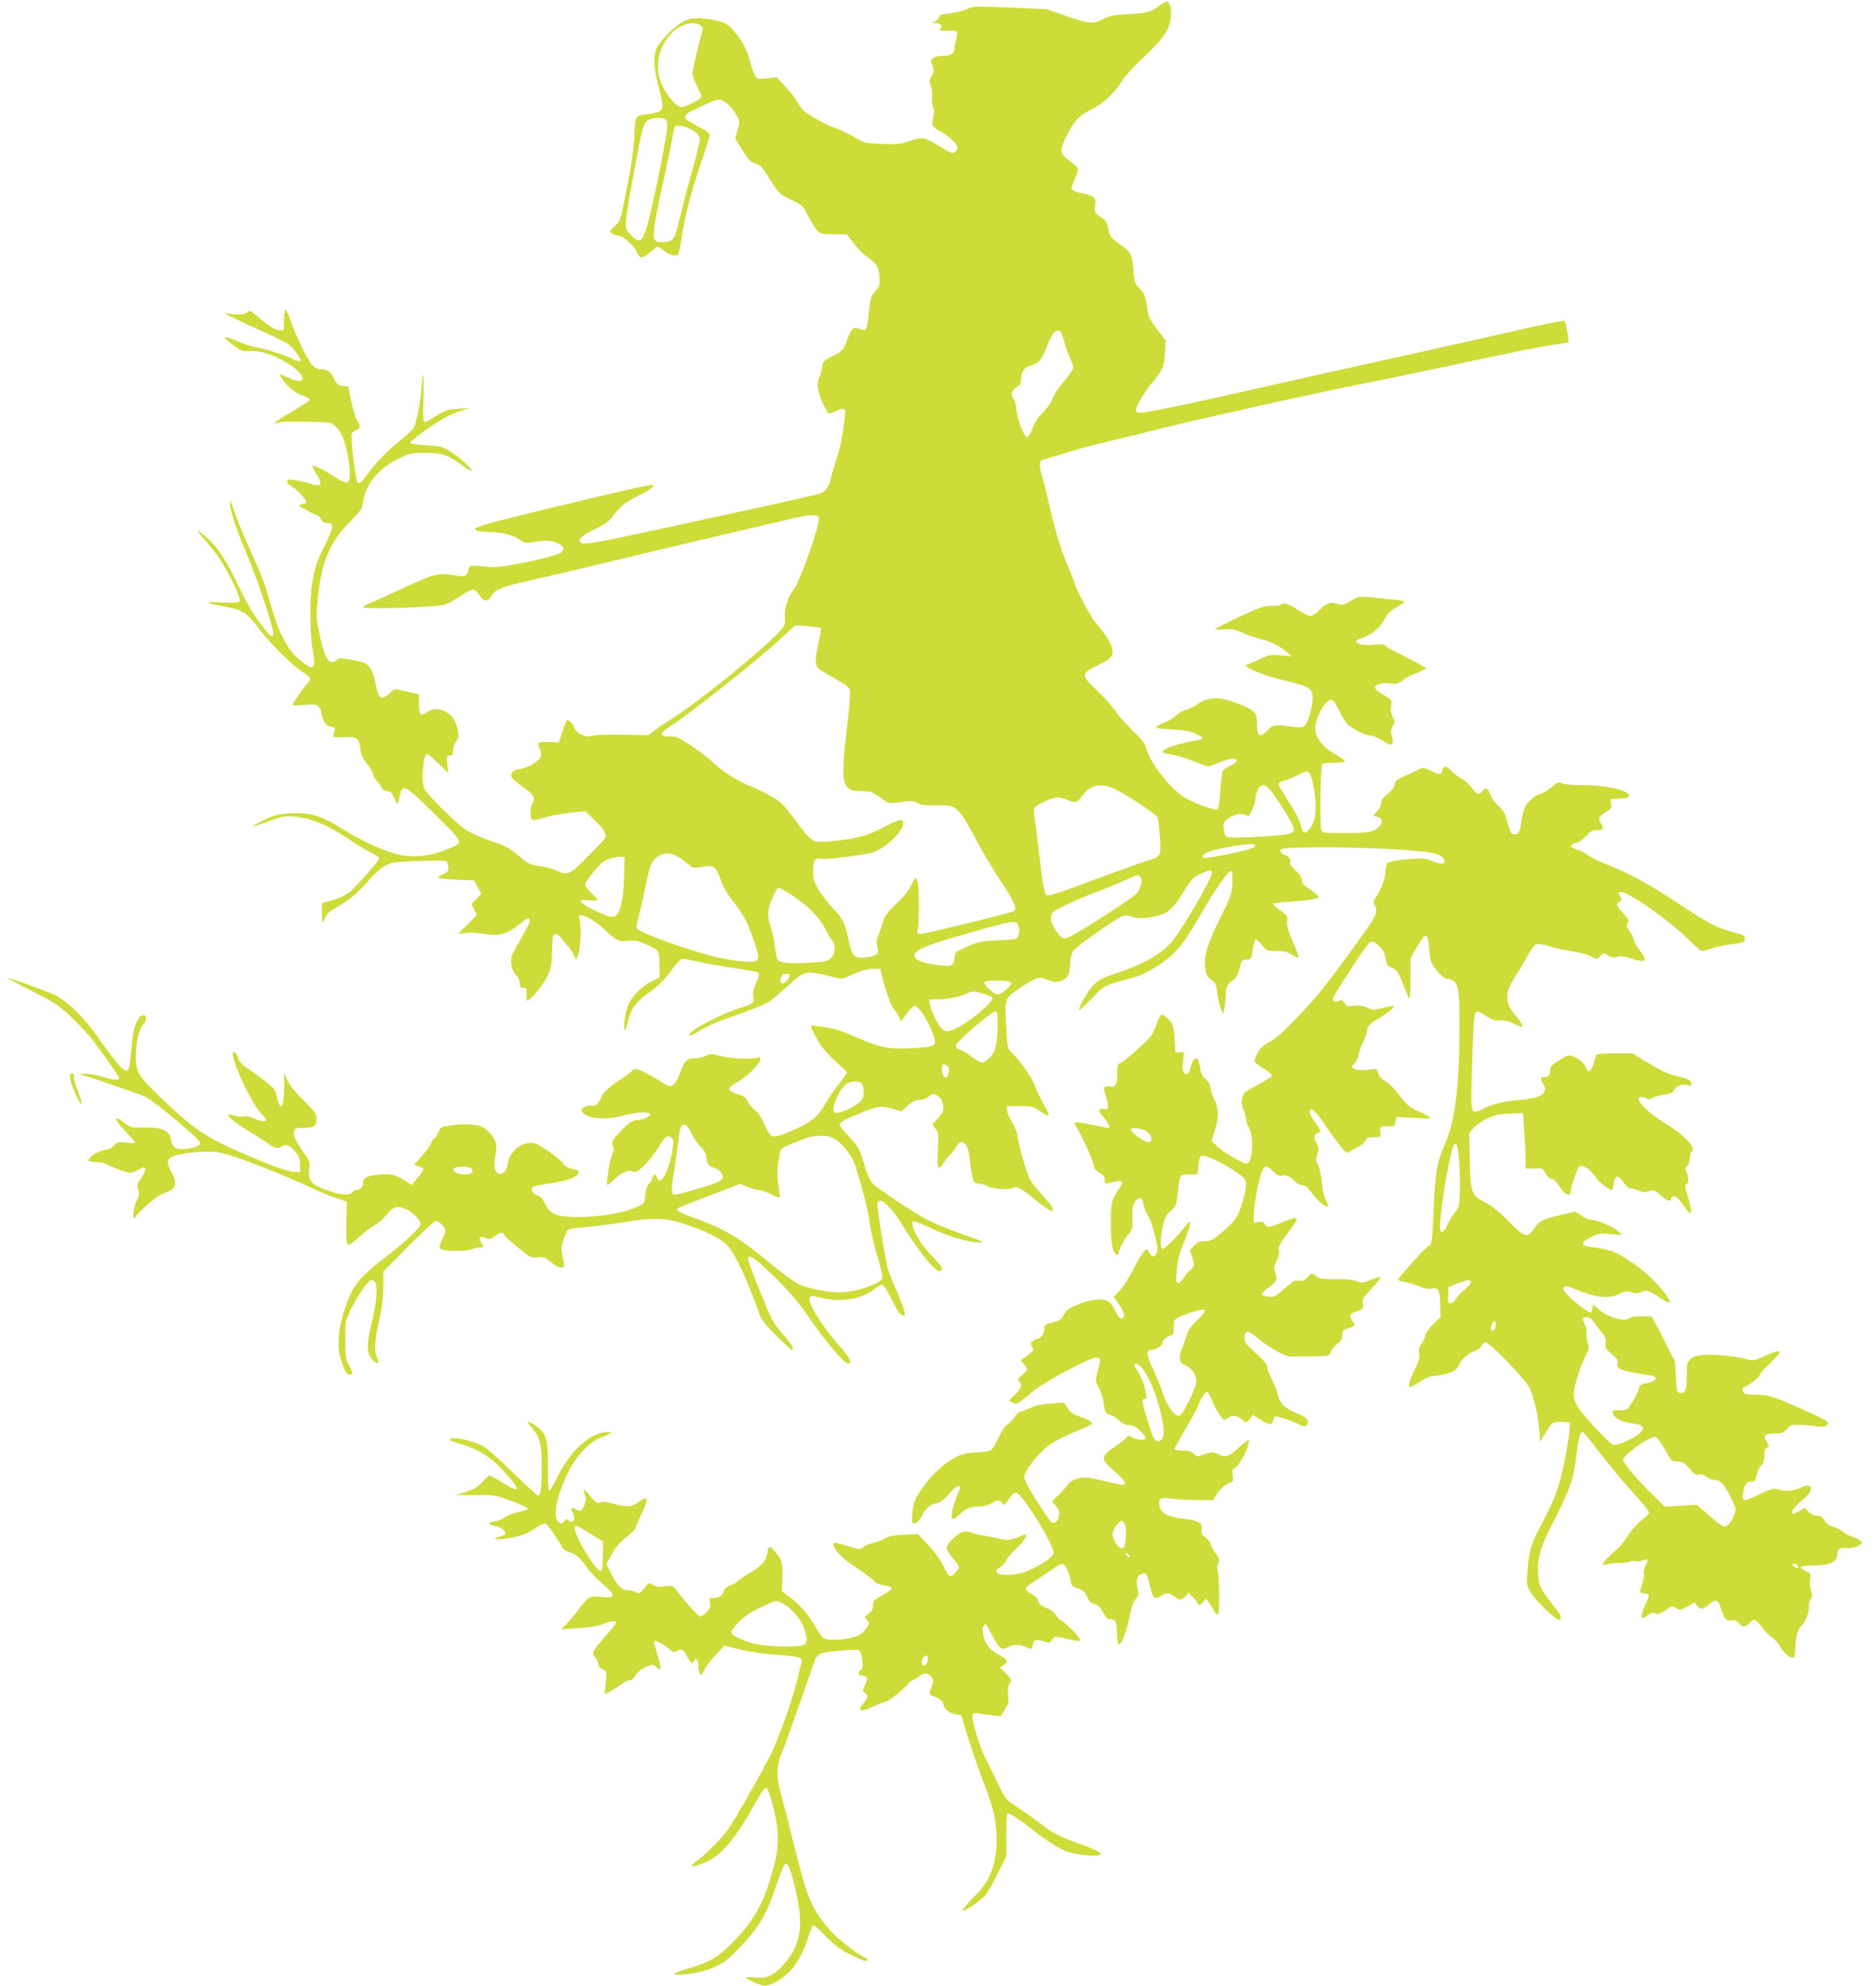 <?xml version="1.0" standalone="no"?>
<!DOCTYPE svg PUBLIC "-//W3C//DTD SVG 20010904//EN"
 "http://www.w3.org/TR/2001/REC-SVG-20010904/DTD/svg10.dtd">
<svg version="1.0" xmlns="http://www.w3.org/2000/svg"
 width="1209pt" height="1280pt" viewBox="0 0 1209 1280"
 preserveAspectRatio="xMidYMid meet">
<g transform="translate(0,1280) scale(0.1,-0.1)"
fill="#cddc39" stroke="none">
<path d="M7480 12769 c-57 -45 -83 -53 -205 -60 -103 -6 -127 -11 -170 -34
-61 -32 -83 -30 -245 26 l-115 40 -236 10 c-226 10 -239 10 -275 -9 -22 -11
-70 -23 -108 -27 -54 -5 -69 -11 -73 -25 -3 -10 -14 -22 -26 -28 -21 -10 -21
-11 5 -11 32 -1 44 -17 28 -36 -11 -13 -4 -15 43 -12 30 1 59 -2 63 -6 4 -4 3
-28 -4 -52 -7 -25 -12 -54 -12 -65 0 -25 -29 -40 -77 -40 -22 0 -48 -6 -58
-14 -18 -13 -18 -18 -7 -50 12 -31 11 -40 -4 -65 -15 -26 -16 -35 -4 -70 7
-21 10 -52 7 -68 -3 -15 -1 -43 6 -61 8 -23 8 -43 0 -72 -12 -47 -7 -56 52
-90 54 -31 105 -80 105 -101 0 -9 -6 -22 -14 -28 -16 -14 -28 -9 -130 53 -69
42 -90 44 -171 15 -51 -18 -77 -20 -170 -17 -107 4 -112 5 -181 45 -39 23 -95
49 -124 59 -53 17 -167 80 -204 113 -10 9 -27 33 -37 53 -10 20 -44 64 -76 98
l-57 62 -62 -7 c-58 -6 -64 -5 -78 17 -8 13 -22 52 -31 88 -20 79 -52 139
-108 203 -38 42 -50 50 -112 64 -95 23 -161 21 -210 -5 -48 -25 -126 -98 -162
-153 -35 -52 -34 -131 1 -268 41 -157 40 -160 -69 -176 -83 -12 -82 -10 -87
-142 -4 -83 -18 -182 -48 -333 -42 -214 -42 -215 -79 -248 -35 -32 -35 -34
-17 -48 11 -8 30 -14 43 -14 30 0 100 -64 118 -107 18 -42 38 -42 86 2 22 19
43 35 48 35 5 0 22 -11 38 -24 33 -28 72 -40 90 -29 6 5 16 44 22 88 21 145
61 308 122 485 33 96 61 184 62 195 2 15 -14 28 -68 57 -38 20 -75 41 -82 47
-18 16 -6 36 30 54 18 8 62 29 99 47 49 24 75 30 94 26 32 -8 78 -55 104 -106
17 -34 18 -40 3 -89 l-15 -52 42 -69 c47 -77 54 -85 92 -94 18 -4 38 -22 55
-49 89 -142 93 -147 172 -185 73 -36 77 -39 109 -103 18 -37 44 -79 57 -93 22
-24 30 -26 108 -26 l84 0 45 -59 c26 -32 58 -67 73 -77 76 -53 85 -66 92 -131
5 -59 4 -64 -25 -97 -22 -25 -32 -48 -36 -88 -4 -29 -9 -73 -12 -98 -8 -67
-15 -76 -53 -60 -41 16 -53 6 -81 -70 -25 -68 -33 -76 -104 -110 -46 -23 -52
-29 -57 -65 -3 -22 -10 -50 -17 -62 -20 -37 -14 -96 18 -166 16 -36 33 -68 38
-71 5 -3 27 4 48 14 55 28 67 21 59 -37 -17 -137 -29 -196 -55 -273 -15 -47
-31 -101 -35 -120 -12 -54 -32 -86 -62 -98 -29 -11 -206 -51 -943 -211 -508
-110 -588 -125 -606 -110 -24 20 3 47 90 89 69 32 91 49 121 90 43 59 73 82
179 135 74 37 98 62 58 59 -49 -4 -927 -214 -1064 -254 -37 -12 -68 -25 -68
-29 0 -11 51 -21 106 -21 67 0 140 -19 181 -47 37 -25 40 -26 108 -14 70 11
107 7 154 -18 30 -16 27 -46 -6 -59 -98 -39 -392 -96 -447 -87 -23 3 -61 7
-86 8 -42 2 -45 0 -53 -30 -12 -39 -20 -43 -82 -32 -113 18 -129 14 -320 -74
-99 -46 -201 -92 -227 -103 -27 -10 -48 -23 -48 -28 0 -15 478 0 525 16 22 8
68 33 102 56 34 23 71 42 81 42 12 0 28 -14 41 -35 26 -44 56 -46 79 -5 24 42
61 57 260 101 98 22 296 69 442 104 337 82 1218 290 1288 304 75 15 111 14
119 -5 12 -32 -120 -411 -162 -464 -36 -45 -59 -117 -57 -172 3 -55 2 -59 -40
-104 -111 -121 -551 -476 -704 -567 -33 -20 -77 -49 -97 -66 l-37 -29 -168 2
c-95 2 -181 -1 -199 -7 -41 -13 -97 14 -114 55 -13 31 -36 54 -46 44 -4 -3
-17 -37 -29 -74 l-22 -67 -66 3 c-71 3 -79 -5 -55 -50 6 -11 8 -30 5 -41 -7
-30 -79 -75 -133 -83 -28 -4 -47 -13 -54 -26 -13 -25 -3 -37 78 -95 64 -46 74
-64 53 -104 -14 -26 -16 -87 -3 -100 8 -8 29 -5 75 9 34 12 110 26 167 33
l103 11 60 -58 c66 -65 80 -90 67 -116 -5 -10 -57 -65 -115 -123 -116 -116
-125 -120 -204 -84 -25 11 -73 24 -107 28 -53 6 -69 13 -115 52 -77 66 -95 76
-205 112 -54 19 -122 49 -149 67 -72 50 -254 230 -270 267 -21 49 -6 223 18
223 7 0 40 -28 75 -62 l62 -61 -6 56 c-5 53 -4 57 16 57 17 0 21 6 21 34 0 18
9 45 20 59 18 23 19 31 10 74 -14 60 -32 88 -73 113 -42 26 -91 25 -128 -2
-38 -29 -49 -15 -49 62 l0 56 -52 11 c-29 6 -65 14 -80 18 -21 6 -32 2 -50
-18 -13 -14 -33 -28 -45 -32 -27 -8 -37 9 -53 93 -7 35 -22 78 -34 95 -23 34
-35 39 -135 57 -54 10 -66 9 -80 -4 -47 -42 -78 5 -112 168 -21 101 -22 115
-11 229 24 234 77 363 205 491 72 72 79 83 87 132 20 122 103 219 242 284 59
28 76 31 162 31 107 0 151 -16 243 -86 25 -19 49 -33 51 -30 10 10 -77 90
-135 125 -53 32 -65 35 -157 40 -58 3 -101 9 -103 16 -4 11 170 135 237 169
19 10 60 27 90 37 l55 19 -75 -6 c-75 -5 -79 -7 -187 -75 -37 -24 -39 -18 -34
140 4 155 -1 207 -10 95 -8 -109 -34 -247 -52 -281 -7 -12 -48 -51 -92 -87
-86 -69 -145 -130 -213 -222 -37 -49 -46 -55 -58 -44 -13 14 -47 290 -37 315
2 6 15 16 29 22 29 14 30 21 4 64 -10 18 -27 75 -37 125 l-18 92 -35 3 c-30 3
-38 9 -54 43 -23 49 -42 64 -84 65 -22 0 -42 9 -58 25 -30 30 -113 202 -145
299 -12 36 -26 63 -30 60 -5 -3 -9 -34 -9 -70 0 -60 -1 -64 -22 -64 -29 0 -78
30 -146 88 -49 42 -53 44 -71 28 -14 -13 -31 -15 -82 -11 l-64 6 85 -42 c47
-22 133 -63 192 -89 58 -26 119 -57 135 -68 35 -24 89 -99 79 -109 -3 -4 -23
2 -44 11 -59 29 -169 65 -235 76 -34 6 -92 25 -130 42 -37 17 -70 28 -74 25
-3 -4 -4 -9 -2 -10 94 -77 108 -85 152 -80 79 9 197 -35 295 -109 86 -66 58
-112 -38 -63 -29 15 -54 24 -57 21 -3 -3 13 -27 35 -54 38 -45 66 -64 135 -91
15 -6 26 -15 22 -20 -3 -5 -53 -38 -110 -72 -106 -62 -141 -90 -94 -74 13 5
47 8 74 8 287 -4 262 -1 300 -34 40 -36 67 -111 84 -234 12 -87 7 -125 -19
-125 -9 0 -46 19 -81 41 -67 44 -128 73 -135 66 -3 -2 10 -28 27 -56 42 -67
32 -81 -43 -58 -29 9 -74 19 -100 23 -40 5 -48 4 -48 -10 0 -8 12 -22 28 -30
37 -20 106 -96 96 -106 -5 -5 -20 -10 -34 -12 -22 -3 -18 -7 32 -35 32 -18 64
-33 71 -33 8 0 19 -11 25 -25 8 -17 20 -25 36 -25 51 0 50 -21 -7 -137 -56
-113 -71 -156 -87 -263 -15 -96 -12 -323 5 -418 21 -120 10 -135 -62 -83 -94
68 -156 181 -213 391 -30 110 -49 159 -148 381 -33 74 -70 166 -82 203 -12 37
-24 65 -26 63 -14 -13 33 -166 94 -309 81 -187 197 -537 183 -551 -14 -14 -25
-4 -92 86 -34 45 -88 137 -119 204 -106 222 -165 305 -263 375 -23 16 -15 3
29 -47 34 -39 80 -97 102 -130 56 -84 134 -248 127 -267 -6 -14 -21 -15 -108
-11 -56 3 -99 2 -95 -2 4 -4 44 -14 89 -21 129 -23 157 -39 229 -135 76 -102
218 -243 288 -289 55 -35 62 -49 36 -71 -13 -11 -62 -80 -98 -137 -6 -10 9
-11 71 -6 67 6 82 4 96 -10 9 -10 17 -26 17 -35 0 -10 7 -34 15 -53 11 -27 22
-37 46 -42 24 -4 30 -10 26 -23 -14 -50 -16 -48 59 -45 85 5 98 -5 107 -78 5
-38 15 -61 41 -92 19 -22 38 -53 41 -68 4 -16 13 -34 21 -41 9 -7 22 -25 30
-41 10 -20 22 -28 40 -28 20 0 29 -8 42 -40 9 -22 20 -40 23 -40 3 0 10 21 15
48 16 84 32 76 227 -117 196 -195 192 -180 64 -231 -101 -40 -214 -50 -307
-26 -95 24 -231 87 -350 161 -139 87 -211 109 -335 103 -81 -5 -104 -10 -171
-42 -42 -20 -75 -38 -72 -41 2 -2 47 12 99 31 82 31 103 35 159 31 105 -7 211
-49 335 -131 61 -41 133 -85 162 -100 28 -14 54 -29 57 -34 5 -9 -68 -97 -156
-189 -48 -51 -85 -70 -174 -93 l-40 -10 1 -57 c2 -79 4 -83 18 -43 9 26 26 42
74 70 82 46 147 101 209 175 27 33 71 73 97 89 46 28 53 29 215 36 92 3 175 3
185 -2 10 -5 17 -20 17 -39 0 -25 -6 -33 -36 -45 -20 -8 -33 -18 -29 -22 3 -4
57 -9 118 -12 l112 -5 24 -43 23 -44 -31 -32 -32 -33 17 -36 17 -35 -61 -61
-60 -61 49 6 c28 4 83 1 123 -6 91 -15 147 0 220 60 26 22 52 40 56 40 18 0
19 -17 3 -46 -9 -16 -28 -51 -43 -79 -15 -27 -37 -67 -49 -87 -28 -46 -21
-114 15 -153 14 -15 24 -38 24 -55 0 -25 4 -29 23 -27 20 2 22 -2 20 -40 -1
-24 2 -43 6 -43 19 0 104 105 129 158 23 48 28 73 30 165 3 97 6 107 22 107
11 0 27 -12 37 -26 10 -15 27 -36 39 -48 12 -11 29 -37 39 -56 l18 -35 13 31
c15 37 22 175 10 222 -6 26 -5 32 9 32 30 0 99 -42 155 -95 73 -69 90 -77 149
-69 40 5 59 1 112 -22 35 -15 70 -34 76 -43 8 -9 13 -45 13 -93 l0 -78 -50
-25 c-64 -33 -127 -95 -151 -151 -11 -24 -22 -74 -25 -111 -6 -77 6 -70 26 14
16 69 56 122 127 171 65 45 112 92 167 170 23 31 45 52 56 52 11 0 57 -9 102
-19 46 -11 148 -29 228 -41 80 -12 148 -24 153 -27 12 -7 8 -28 -14 -78 -14
-32 -19 -57 -15 -80 8 -40 1 -46 -91 -74 -80 -24 -252 -107 -298 -145 -52 -42
-19 -41 47 2 42 27 121 61 235 100 95 32 189 71 210 85 21 15 77 63 126 107
106 97 110 98 298 49 44 -11 50 -10 119 22 51 23 88 33 123 34 l51 0 9 -40
c21 -93 60 -202 80 -223 12 -13 26 -35 32 -50 l11 -27 33 45 c45 62 56 66 87
33 31 -33 77 -122 93 -178 16 -58 6 -63 -139 -71 -156 -8 -206 2 -364 71 -88
39 -142 57 -199 64 -43 6 -83 11 -88 11 -14 0 44 -110 83 -156 19 -23 58 -63
88 -89 30 -27 56 -52 58 -56 2 -4 -18 -34 -45 -67 -26 -33 -69 -95 -95 -138
-49 -82 -73 -103 -173 -153 -90 -44 -153 -63 -174 -52 -10 6 -30 39 -45 75
-18 41 -40 74 -60 90 -18 14 -39 38 -46 55 -9 23 -23 34 -60 46 -78 26 -80 38
-15 75 69 39 155 124 155 152 0 16 -4 18 -17 12 -28 -14 -172 -8 -240 10 -57
15 -66 15 -92 1 -17 -8 -46 -15 -66 -15 -54 0 -71 -14 -95 -77 -42 -113 -61
-124 -133 -74 -53 36 -142 81 -160 81 -8 0 -21 -7 -28 -16 -7 -9 -38 -32 -69
-51 -59 -38 -120 -91 -120 -106 0 -5 -10 -22 -21 -39 -17 -23 -27 -29 -47 -25
-14 3 -36 -2 -49 -10 -19 -13 -21 -18 -11 -31 38 -45 146 -54 268 -22 92 24
170 27 170 5 0 -13 -55 -35 -87 -35 -28 0 -64 -26 -113 -82 -48 -54 -52 -62
-41 -85 9 -20 8 -31 -4 -56 -16 -32 -40 -185 -31 -194 3 -3 21 12 42 32 46 47
90 66 122 54 20 -8 30 -2 73 38 28 26 68 77 90 114 42 72 64 88 88 64 13 -13
13 -24 3 -86 -23 -135 -78 -230 -97 -170 -8 27 -22 27 -30 -1 -4 -13 -15 -32
-26 -43 -11 -12 -19 -39 -21 -70 -3 -48 -5 -51 -48 -72 -76 -38 -230 -66 -370
-67 -153 -1 -194 15 -228 87 -14 30 -29 47 -46 51 -32 8 -51 39 -33 54 6 6 61
17 122 26 110 17 167 39 173 68 2 12 -8 18 -37 23 -29 5 -47 15 -62 36 -11 16
-55 53 -97 81 -59 40 -85 52 -113 51 -71 -1 -137 -62 -146 -134 -6 -44 -32
-73 -57 -63 -28 11 -36 47 -24 112 6 32 8 70 4 85 -8 34 -51 84 -89 104 -36
18 -125 22 -211 8 -54 -9 -60 -13 -69 -40 -6 -16 -18 -36 -29 -43 -10 -7 -18
-19 -18 -27 0 -8 -25 -43 -55 -79 l-55 -64 30 -11 c36 -12 36 -15 10 -49 -12
-15 -29 -37 -38 -49 l-17 -22 -57 36 c-60 37 -93 42 -188 28 -54 -9 -70 -20
-70 -49 0 -26 -18 -46 -41 -46 -9 0 -22 -7 -29 -15 -17 -21 -65 -19 -141 6
-124 41 -146 65 -135 146 5 39 1 49 -39 106 -51 74 -68 112 -60 138 5 16 16
19 64 19 66 0 81 11 81 58 0 27 -10 43 -47 82 -97 97 -123 129 -142 171 l-20
44 0 -95 c-1 -99 -12 -139 -31 -110 -5 8 -12 32 -16 53 -3 22 -15 47 -25 56
-49 43 -119 96 -163 125 -35 22 -53 41 -61 65 -6 19 -17 37 -25 39 -48 16 97
-316 173 -395 35 -37 38 -43 23 -49 -11 -4 -36 2 -62 14 -29 15 -53 20 -73 16
-17 -4 -44 -1 -62 5 -82 29 -24 -29 110 -110 47 -28 99 -62 116 -75 34 -26 64
-31 82 -13 19 19 55 5 86 -34 24 -29 31 -47 31 -85 l1 -47 -40 1 c-23 1 -95
23 -165 51 -359 145 -450 198 -642 379 -174 164 -199 194 -209 258 -14 88 12
238 47 266 20 18 19 64 -2 56 -9 -3 -17 -6 -20 -6 -2 0 -13 -19 -25 -42 -15
-30 -24 -74 -31 -153 -13 -148 -15 -155 -38 -155 -20 0 -78 70 -189 229 -70
100 -174 204 -248 248 -41 24 -323 126 -323 117 0 -2 72 -40 161 -85 146 -74
168 -88 253 -170 52 -49 111 -113 133 -142 75 -100 163 -225 169 -241 8 -22
-25 -21 -106 4 -36 11 -85 19 -110 19 l-45 -1 65 -19 c36 -11 117 -38 180 -61
63 -22 134 -46 156 -54 47 -17 103 -58 268 -197 64 -54 116 -104 116 -112 0
-20 -26 -31 -87 -40 -68 -9 -90 4 -100 58 -12 61 -56 81 -174 79 -82 -1 -89 0
-124 28 -78 62 -74 28 5 -54 33 -35 60 -66 60 -71 0 -4 -25 -4 -56 0 -51 6
-57 5 -79 -19 -13 -14 -33 -26 -45 -26 -43 0 -120 -45 -120 -71 0 -5 20 -9 45
-9 25 0 53 -4 63 -10 37 -21 142 -60 161 -60 11 0 36 9 55 21 31 18 37 19 42
5 3 -9 -7 -33 -25 -59 -28 -38 -30 -46 -21 -74 10 -26 8 -38 -9 -72 -23 -45
-30 -143 -8 -106 28 45 144 142 189 157 73 24 84 56 43 132 -33 62 -32 82 6
101 40 21 197 38 279 30 84 -9 369 -116 635 -240 44 -21 109 -47 145 -59 l65
-21 -3 -130 c-2 -72 1 -136 7 -144 7 -11 22 -3 73 43 34 32 80 66 100 77 20
10 56 41 80 69 33 39 50 50 72 50 56 0 146 -70 146 -113 0 -20 -124 -135 -233
-216 -106 -78 -176 -149 -208 -212 -70 -139 -105 -320 -79 -416 24 -89 41
-123 61 -123 25 0 24 12 -3 63 -20 37 -23 57 -23 162 0 114 2 123 32 187 38
81 109 187 130 195 50 19 53 -89 8 -276 -34 -140 -33 -191 4 -233 34 -39 49
-32 30 13 -19 46 -15 108 15 240 18 82 26 145 26 215 l0 98 162 163 c89 90
169 163 178 163 21 0 60 -41 60 -64 0 -9 -9 -35 -21 -57 -11 -23 -18 -47 -16
-54 8 -19 153 -26 201 -9 21 8 49 14 62 14 23 0 23 0 6 29 -21 37 -12 47 27
31 28 -11 33 -10 61 13 31 26 54 27 63 2 3 -7 43 -43 88 -79 79 -64 85 -66
124 -60 37 5 46 2 84 -30 41 -34 74 -45 85 -28 2 4 -1 32 -8 62 -11 49 -10 61
6 110 11 30 23 59 28 63 4 5 59 13 121 18 63 6 170 19 239 31 195 32 273 29
404 -16 127 -43 218 -88 261 -132 51 -51 128 -214 209 -445 12 -34 41 -71 108
-138 50 -50 95 -91 99 -91 21 0 5 30 -52 95 -68 78 -74 90 -155 290 -68 170
-79 203 -71 211 15 15 55 -16 175 -134 95 -94 151 -160 214 -252 99 -145 224
-294 250 -298 36 -7 18 34 -53 113 -123 140 -217 298 -188 316 8 5 19 7 25 5
7 -3 40 -10 73 -17 120 -23 248 3 323 66 16 14 36 25 44 25 8 0 33 -40 59 -94
39 -80 58 -106 81 -106 14 0 -2 56 -45 153 -27 62 -54 130 -60 152 -19 74 -72
408 -67 422 3 7 12 13 21 13 21 0 87 -70 126 -133 147 -240 269 -376 269 -301
0 8 -28 42 -63 77 -64 63 -127 166 -127 207 0 27 2 27 135 -34 110 -50 236
-86 299 -85 35 0 18 8 -111 53 -83 30 -187 72 -230 95 -99 54 -321 201 -351
234 -13 14 -34 60 -47 104 -35 119 -40 128 -105 198 -33 35 -60 69 -60 74 0
17 42 40 149 82 107 42 117 43 203 19 l46 -14 41 37 c30 27 50 37 75 37 19 0
45 9 60 21 23 18 31 20 52 10 13 -6 29 -22 34 -37 18 -46 12 -74 -25 -111 -19
-19 -35 -37 -35 -40 0 -3 9 -16 20 -30 18 -24 20 -35 14 -133 -8 -123 2 -142
39 -83 14 21 34 47 47 58 12 11 28 32 36 47 17 33 34 35 58 9 13 -14 22 -52
30 -126 12 -108 20 -125 59 -125 10 0 32 -7 49 -16 37 -19 146 -26 170 -10 22
13 42 2 155 -89 45 -37 87 -64 93 -60 14 9 2 28 -65 105 -32 36 -64 75 -72 87
-20 30 -71 202 -83 276 -5 36 -20 76 -39 106 -17 26 -31 60 -31 74 l0 27 83 0
c77 0 87 -2 125 -30 39 -28 62 -37 62 -25 0 3 -18 38 -40 78 -21 40 -46 92
-54 115 -17 48 -95 159 -143 204 -31 29 -31 30 -38 163 -11 193 -11 190 91
258 103 68 125 75 170 53 48 -22 88 -20 120 7 23 20 27 33 31 94 5 64 9 75 37
101 48 45 275 201 304 209 14 3 39 1 57 -6 40 -14 75 -14 153 3 79 17 114 48
185 165 45 73 59 87 102 108 60 27 75 29 75 6 0 -36 -191 -365 -259 -444 -67
-79 -185 -146 -358 -203 -100 -33 -117 -43 -150 -80 -40 -45 -97 -146 -87
-155 3 -3 40 31 82 75 84 87 63 77 283 138 31 9 89 38 130 64 126 82 172 137
289 341 97 169 184 290 199 276 3 -4 4 -39 3 -78 -3 -67 -9 -83 -77 -222 -84
-170 -106 -241 -98 -320 5 -47 11 -58 38 -80 29 -21 34 -32 40 -87 4 -35 14
-79 23 -98 l15 -35 7 30 c4 17 8 56 9 88 1 58 13 81 56 104 9 6 23 34 31 63
16 63 17 64 52 65 25 0 27 4 35 60 5 33 12 64 17 68 4 5 22 -10 41 -32 32 -40
34 -41 96 -41 52 0 71 -5 101 -25 20 -14 38 -21 40 -16 2 5 -15 53 -38 106
-31 72 -39 104 -35 128 5 29 2 35 -42 67 -26 19 -48 39 -48 43 0 4 34 10 75
12 137 9 213 20 217 32 3 7 -21 28 -51 48 -44 28 -56 41 -56 61 0 18 -13 38
-41 64 -23 21 -39 42 -35 48 11 17 -4 40 -35 52 -19 8 -29 19 -27 29 3 14 30
16 218 19 232 3 596 -12 724 -30 52 -7 85 -17 97 -29 43 -43 7 -61 -59 -30
-44 20 -54 21 -160 12 -62 -5 -119 -15 -127 -21 -8 -7 -15 -27 -15 -45 0 -47
-25 -122 -56 -167 -23 -33 -26 -43 -16 -59 21 -33 13 -66 -30 -128 -230 -326
-321 -445 -449 -579 -102 -108 -155 -155 -197 -178 -43 -23 -62 -40 -79 -73
-12 -23 -20 -48 -17 -55 3 -7 29 -27 60 -46 30 -18 53 -38 51 -44 -2 -6 -37
-29 -79 -51 -41 -22 -82 -46 -91 -54 -26 -21 -32 -78 -13 -117 9 -19 16 -45
16 -57 0 -12 9 -39 20 -60 34 -64 22 -227 -17 -227 -26 0 -134 63 -181 105
l-44 40 21 69 c27 88 26 139 -4 201 -14 28 -25 62 -25 76 0 16 -11 36 -29 52
-21 18 -32 39 -36 70 -4 24 -11 50 -15 57 -13 21 -38 -5 -46 -46 -8 -43 -27
-60 -44 -39 -9 11 -11 33 -6 75 l7 59 -28 -2 -28 -2 -5 85 c-4 69 -9 91 -29
117 -25 33 -47 47 -60 38 -5 -2 -18 -33 -31 -67 -15 -42 -36 -75 -61 -98 -101
-94 -150 -135 -169 -142 -17 -6 -20 -16 -20 -71 0 -71 -11 -88 -50 -80 -37 7
-43 -7 -25 -57 8 -23 15 -54 15 -67 0 -21 -4 -24 -27 -22 -40 5 -40 -8 1 -56
35 -43 45 -65 28 -65 -5 0 -53 9 -106 20 -53 11 -101 18 -107 15 -5 -4 -1 -18
11 -35 28 -40 110 -224 110 -248 0 -12 13 -28 35 -41 26 -15 35 -27 35 -47 0
-23 3 -25 26 -20 93 24 102 18 64 -39 -47 -69 -53 -94 -51 -228 0 -86 5 -138
15 -162 15 -36 36 -47 36 -20 0 22 34 86 65 123 23 27 25 38 23 104 -2 57 2
79 16 101 26 39 50 31 56 -18 3 -22 16 -53 28 -70 20 -28 62 -176 62 -221 0
-12 -7 -28 -16 -35 -14 -11 -18 -10 -30 5 -7 10 -15 24 -18 30 -8 18 -45 -33
-93 -127 -24 -49 -62 -108 -85 -133 l-40 -44 18 -26 c35 -47 53 -86 47 -100
-10 -26 -32 -14 -51 28 -11 24 -29 52 -41 63 -33 29 -109 25 -201 -12 -63 -25
-78 -36 -93 -66 -15 -29 -27 -39 -60 -47 -66 -17 -67 -18 -67 -48 0 -28 -26
-62 -46 -62 -6 0 -18 -6 -28 -13 -16 -12 -17 -16 -5 -36 13 -20 12 -24 -12
-44 -14 -12 -35 -27 -45 -33 -18 -11 -18 -12 4 -36 29 -32 28 -38 -10 -70 -27
-21 -31 -29 -20 -39 22 -23 13 -51 -27 -89 l-39 -38 23 -12 c28 -15 27 -16
134 73 76 63 365 217 407 217 29 0 30 -10 8 -89 -17 -59 -17 -60 8 -108 14
-26 28 -74 32 -105 7 -53 9 -58 41 -68 18 -6 45 -23 60 -38 18 -18 39 -27 62
-28 25 -1 44 -11 73 -39 22 -21 37 -42 34 -47 -8 -13 -63 -9 -88 7 -21 14 -24
13 -42 -6 -10 -12 -42 -36 -71 -55 -60 -38 -78 -65 -64 -93 6 -10 37 -42 71
-71 60 -52 75 -80 43 -80 -10 0 -68 12 -129 27 -102 24 -115 25 -158 13 -30
-8 -53 -22 -64 -38 -9 -14 -36 -45 -60 -68 l-42 -42 26 -31 c20 -24 24 -37 19
-60 -8 -40 -30 -58 -49 -41 -20 16 -129 184 -157 242 -22 45 -22 50 -7 80 27
57 105 144 165 184 32 21 101 55 153 76 52 21 98 42 103 47 12 12 -18 32 -76
51 -39 12 -58 25 -76 53 l-24 36 -86 -6 c-59 -4 -102 -14 -136 -30 -27 -12
-56 -23 -62 -23 -7 0 -23 -16 -35 -35 -13 -19 -33 -40 -46 -47 -14 -7 -37 -42
-56 -83 -18 -38 -39 -75 -47 -81 -8 -7 -50 -14 -94 -16 -58 -2 -93 -10 -129
-27 -76 -37 -158 -112 -220 -200 -50 -72 -58 -90 -65 -149 -5 -39 -5 -71 0
-77 14 -15 41 7 61 47 20 43 62 78 92 78 22 0 49 22 99 79 15 17 34 31 42 31
19 0 19 4 -9 -66 -32 -79 -43 -144 -24 -144 8 0 25 12 39 26 36 38 72 54 126
54 30 0 60 7 81 20 40 25 51 25 69 3 13 -17 15 -16 31 6 42 60 50 66 69 55 49
-29 233 -332 233 -383 0 -25 -82 -81 -170 -118 -53 -22 -148 -31 -184 -17 -24
9 -19 29 9 42 14 7 30 24 36 39 5 15 37 52 70 83 57 53 81 101 42 85 -76 -32
-97 -36 -142 -25 -25 7 -71 15 -101 20 -30 4 -69 13 -86 20 -18 8 -42 10 -59
6 -35 -9 -105 -77 -105 -103 0 -10 18 -40 40 -67 22 -26 40 -52 40 -56 0 -15
-42 -60 -56 -60 -8 0 -27 27 -43 63 -18 38 -55 91 -97 136 l-68 73 -90 -4
c-68 -3 -100 -10 -126 -25 -19 -12 -51 -24 -71 -27 -21 -4 -48 -15 -62 -26
-25 -19 -26 -20 -83 -1 -98 30 -114 33 -114 18 0 -33 63 -97 153 -155 53 -35
103 -72 111 -83 9 -13 30 -23 62 -27 30 -5 49 -12 49 -20 0 -7 -27 -28 -59
-45 -54 -29 -60 -35 -60 -65 -1 -25 -8 -39 -29 -54 -27 -20 -27 -21 -10 -40
16 -18 16 -21 1 -46 -9 -15 -27 -35 -40 -44 -42 -32 -197 -50 -238 -28 -11 6
-35 39 -55 74 -44 78 -100 143 -166 192 l-50 37 3 92 c3 96 -4 116 -55 172
-28 32 -34 29 -42 -17 -9 -54 -35 -83 -114 -129 -37 -22 -73 -47 -80 -55 -7
-8 -28 -20 -47 -26 -23 -8 -36 -20 -40 -36 -7 -28 -32 -44 -69 -44 -24 0 -26
-2 -20 -31 6 -25 2 -36 -21 -60 -15 -16 -33 -29 -40 -29 -12 0 -95 90 -149
163 -28 38 -29 38 -80 32 -40 -5 -59 -3 -78 10 -27 17 -25 18 -66 -35 -17 -22
-21 -23 -45 -12 -15 7 -37 12 -50 12 -37 0 -72 35 -107 105 l-31 64 34 63 c24
44 52 76 94 109 32 25 60 54 62 65 2 10 20 52 39 91 45 94 39 117 -19 74 -48
-36 -74 -38 -169 -13 -48 13 -71 15 -83 7 -14 -8 -25 -1 -61 40 -24 28 -44 48
-45 45 0 -3 4 -20 9 -38 7 -24 6 -42 -5 -67 -15 -38 -24 -41 -54 -23 -24 16
-35 6 -21 -20 24 -45 4 -81 -27 -50 -9 9 -15 8 -26 -8 -12 -15 -18 -17 -33 -8
-43 26 -21 157 52 311 54 115 142 210 220 238 62 23 77 35 43 35 -111 0 -243
-119 -329 -296 -22 -46 -45 -84 -50 -84 -5 0 -9 68 -8 153 1 163 -7 199 -50
244 -23 24 -81 58 -81 47 0 -3 15 -23 33 -45 49 -56 59 -104 58 -253 -1 -137
-7 -176 -24 -176 -5 0 -78 67 -162 149 -83 82 -169 158 -191 169 -81 41 -214
68 -214 42 0 -5 19 -14 43 -20 123 -32 208 -82 293 -172 126 -134 126 -162 0
-83 -40 25 -77 45 -82 45 -4 0 -24 -18 -44 -41 -27 -31 -51 -46 -105 -64 l-70
-23 130 1 c128 1 132 0 235 -39 57 -21 104 -43 103 -49 -1 -5 -29 -15 -63 -21
-33 -7 -72 -22 -87 -34 -14 -11 -43 -23 -65 -26 -47 -8 -49 -20 -4 -28 41 -8
82 -38 72 -54 -3 -6 -20 -13 -36 -17 -52 -11 -32 -22 26 -14 101 14 150 30
199 65 27 19 56 34 66 34 14 0 51 -50 115 -156 7 -12 25 -25 39 -28 44 -11 74
-36 111 -92 20 -30 67 -80 105 -111 91 -77 91 -96 -3 -86 -73 8 -91 -1 -144
-74 -27 -36 -65 -82 -84 -101 l-35 -34 110 7 c68 4 129 14 160 26 55 21 85 24
85 9 0 -5 -34 -48 -75 -94 -76 -86 -86 -105 -61 -125 7 -6 16 -25 20 -41 3
-19 15 -35 31 -42 25 -11 25 -13 19 -86 l-7 -75 49 28 c27 16 58 37 70 47 11
10 30 18 42 18 14 0 27 11 37 30 9 17 33 38 57 50 51 24 56 25 80 3 31 -27 32
-7 5 79 -14 45 -23 86 -21 90 6 9 66 -23 101 -55 20 -18 26 -19 47 -8 30 17
41 10 66 -40 22 -42 34 -48 44 -23 9 24 26 6 27 -29 0 -18 4 -41 8 -52 7 -18
10 -16 29 20 11 22 45 67 75 99 l55 59 64 -16 c87 -23 173 -36 306 -46 116 -8
139 -17 126 -51 -3 -8 -12 -46 -20 -85 -22 -104 -120 -387 -170 -490 -49 -101
-235 -430 -282 -496 -36 -53 -150 -168 -198 -201 -33 -23 -43 -38 -24 -38 5 0
34 9 65 21 100 37 196 145 314 355 28 51 59 102 70 115 18 22 18 23 29 3 6
-11 23 -67 38 -125 35 -137 36 -238 1 -369 -59 -226 -121 -341 -257 -481 -103
-106 -151 -135 -300 -179 -106 -32 -112 -44 -18 -36 93 7 185 36 252 79 27 17
89 76 138 131 102 114 144 193 208 384 23 69 45 118 54 120 16 4 35 -48 65
-178 52 -225 31 -348 -79 -473 -63 -71 -108 -91 -189 -83 -72 7 -71 0 7 -35
57 -25 73 -24 132 6 95 48 166 148 210 293 12 39 26 72 32 72 5 0 43 -33 83
-74 54 -55 94 -84 155 -115 45 -22 89 -41 96 -41 21 0 17 18 -6 25 -34 11
-173 119 -217 169 -96 109 -131 174 -174 321 -23 77 -58 212 -79 300 -21 88
-50 200 -64 249 -34 116 -34 191 0 271 14 33 66 177 116 320 50 143 95 273
101 288 5 16 22 33 36 39 32 12 220 30 243 22 12 -3 19 -21 24 -61 6 -47 4
-58 -11 -69 -18 -13 -13 -34 8 -34 7 0 18 -4 26 -9 13 -8 12 -16 -4 -51 -18
-39 -18 -43 -2 -51 24 -14 21 -32 -9 -69 -43 -50 -19 -59 61 -21 37 17 74 31
81 31 17 0 120 82 147 117 10 12 23 23 29 23 5 0 23 11 39 24 32 27 62 25 84
-7 12 -17 12 -25 0 -55 -21 -48 -19 -59 13 -67 31 -8 62 -33 62 -50 0 -26 37
-58 75 -64 l39 -6 41 -135 c23 -74 63 -191 89 -260 70 -183 87 -244 96 -339 9
-102 -1 -199 -30 -270 -29 -74 -45 -97 -124 -178 -38 -40 -67 -75 -64 -79 8
-7 105 55 140 91 16 15 54 80 85 144 l58 116 0 140 c0 114 3 139 14 137 17 -4
88 -52 155 -106 57 -46 145 -105 191 -128 62 -32 235 -52 249 -29 6 9 -50 36
-166 77 -104 38 -143 59 -228 124 -41 31 -107 78 -146 103 -69 45 -73 49 -119
144 -26 54 -65 133 -87 175 -39 78 -90 251 -80 277 4 9 15 11 41 7 20 -4 59
-9 88 -13 l51 -6 27 43 c24 37 27 51 22 96 -4 37 -1 58 10 74 15 21 13 24 -23
62 l-39 40 23 15 c32 22 28 35 -22 61 -61 33 -96 72 -107 122 -10 44 -5 80 12
80 5 0 23 -29 40 -65 18 -35 40 -72 50 -81 18 -16 22 -16 60 1 40 19 70 16
132 -10 14 -6 18 -1 23 24 7 34 21 38 74 20 30 -11 34 -10 51 12 19 25 11 26
157 -8 39 -9 25 21 -37 80 -33 32 -64 57 -70 57 -6 0 -17 13 -25 28 -10 19
-31 35 -60 46 -33 13 -47 25 -55 46 -6 19 -23 36 -45 47 -20 9 -36 24 -36 33
0 8 26 31 58 49 31 19 80 51 109 72 29 22 59 39 67 39 20 0 45 -49 54 -103 7
-38 11 -43 48 -55 33 -11 45 -21 60 -55 15 -32 26 -43 48 -47 22 -4 35 -16 54
-52 20 -38 30 -46 50 -45 31 2 40 -21 41 -105 1 -34 5 -58 12 -58 17 0 50 86
69 182 12 59 25 97 39 112 20 21 21 28 11 70 -11 50 -3 79 26 90 28 11 33 7
44 -36 26 -106 31 -118 48 -118 10 0 27 7 38 15 26 20 51 19 81 -5 33 -26 50
-25 74 2 l19 23 29 -31 c16 -17 31 -38 34 -45 4 -10 11 -8 26 11 l21 25 18
-21 c9 -12 25 -37 35 -55 16 -28 20 -31 28 -17 10 19 6 258 -5 277 -4 7 -2 25
4 42 11 26 10 32 -13 63 -14 18 -29 45 -33 60 -3 14 -20 36 -36 47 -24 18 -29
27 -24 49 8 43 -19 59 -112 70 -118 13 -162 41 -162 103 0 32 12 36 85 26 33
-4 106 -8 162 -8 l102 -1 15 29 c17 33 66 77 96 86 17 5 19 12 14 45 -5 32 -3
40 15 49 34 19 104 161 87 178 -3 3 -28 -15 -55 -41 -71 -65 -93 -74 -135 -51
-34 19 -59 16 -131 -12 -8 -2 -22 5 -32 16 -14 16 -29 21 -70 21 -30 0 -53 4
-53 11 0 5 32 63 70 129 39 65 76 133 82 152 13 37 45 88 57 88 4 0 20 -28 35
-63 14 -34 37 -75 50 -92 l24 -30 31 18 c32 19 53 14 94 -21 17 -15 20 -14 40
11 l22 27 47 -30 c58 -37 74 -37 82 -5 4 14 12 25 20 25 18 0 116 -34 153 -54
27 -13 33 -14 43 -1 23 28 6 48 -58 73 -76 29 -117 68 -126 119 -4 21 -23 68
-41 106 -19 37 -32 73 -29 81 3 8 -25 40 -70 81 -67 59 -76 72 -76 102 0 51
22 51 82 1 81 -68 176 -121 217 -122 20 0 84 1 143 2 106 2 108 2 114 27 3 14
22 37 40 52 26 19 34 33 34 58 0 29 4 33 40 44 45 13 47 17 24 49 -20 29 -13
48 23 57 42 10 53 23 46 56 -5 25 3 37 57 94 35 36 60 68 57 72 -4 4 -33 -4
-64 -17 -51 -21 -59 -22 -87 -9 -20 9 -68 14 -137 14 -88 0 -110 3 -126 17
-26 24 -31 23 -60 -8 -19 -20 -29 -24 -52 -19 -25 5 -37 -1 -92 -50 -57 -51
-66 -56 -103 -53 -21 2 -41 8 -43 15 -2 6 16 26 41 43 54 39 60 52 44 96 -10
29 -9 39 9 76 14 27 19 53 16 71 -4 22 5 41 51 102 89 119 87 125 -34 75 -86
-35 -96 -36 -110 -10 -8 15 -17 18 -40 13 l-30 -5 0 50 c0 55 21 177 45 259
18 63 37 68 81 22 21 -22 35 -29 54 -26 29 6 56 -7 87 -40 12 -12 33 -23 47
-23 18 0 33 -12 56 -45 33 -48 96 -102 107 -91 4 4 -1 21 -12 38 -11 19 -21
63 -26 113 -4 45 -15 97 -24 115 -15 28 -15 39 -5 70 10 31 10 42 -4 68 -21
41 -20 59 4 67 27 9 25 18 -15 71 -19 25 -35 55 -35 65 0 44 38 10 115 -104
44 -64 91 -127 103 -139 22 -22 23 -22 50 -5 15 10 39 23 54 30 14 6 31 21 37
34 9 19 18 23 57 23 45 0 46 0 39 29 -8 36 6 46 56 42 33 -2 37 0 42 29 l7 31
110 -7 c60 -4 110 -4 110 0 0 4 -33 22 -73 40 -65 30 -80 42 -131 109 -33 44
-70 80 -88 88 -19 8 -36 25 -44 46 l-14 33 -58 -6 c-38 -4 -67 -2 -81 6 l-23
12 21 22 c12 13 25 41 28 62 4 21 17 59 30 83 13 24 23 54 23 66 0 30 16 46
83 86 58 34 94 65 86 74 -3 2 -33 -3 -67 -12 -59 -15 -65 -14 -102 2 -28 13
-52 16 -85 12 -40 -6 -47 -4 -61 18 -13 20 -20 23 -35 14 -22 -11 -39 -4 -39
16 0 15 216 346 234 357 6 4 16 8 22 8 21 0 73 -56 79 -86 3 -16 8 -39 11 -51
2 -12 16 -25 33 -31 32 -11 49 -37 82 -129 12 -32 25 -62 30 -68 5 -5 9 48 9
125 l0 134 42 73 c56 98 71 95 78 -12 5 -74 8 -85 43 -133 25 -33 48 -54 65
-58 83 -17 87 -33 87 -319 0 -370 -27 -594 -89 -739 -57 -132 -66 -182 -77
-426 -9 -212 -11 -226 -31 -240 -11 -8 -33 -28 -47 -43 -121 -133 -151 -167
-151 -175 0 -5 19 -12 43 -15 23 -3 64 -16 91 -27 33 -15 58 -20 81 -16 45 9
54 -6 56 -102 l2 -83 -46 -43 c-25 -25 -48 -57 -52 -74 -3 -17 -15 -42 -26
-56 -15 -19 -18 -34 -14 -60 6 -28 0 -49 -29 -107 -36 -72 -45 -109 -26 -109
6 0 34 16 63 35 34 23 64 35 87 36 19 0 60 8 90 17 43 14 58 24 69 47 21 46
62 84 101 95 21 6 39 18 45 32 6 13 17 24 26 26 25 5 269 -248 290 -301 29
-72 51 -168 58 -257 l6 -85 20 34 c58 97 57 96 114 96 29 0 55 -3 57 -7 9 -14
-27 -239 -56 -348 -29 -110 -54 -170 -136 -323 -55 -104 -73 -166 -80 -276 -7
-95 -6 -101 19 -143 29 -51 160 -178 182 -178 24 0 17 26 -19 72 -95 119 -108
143 -113 212 -8 98 11 177 75 301 134 263 152 312 173 490 12 100 22 135 39
135 5 0 54 -60 109 -133 55 -72 149 -186 210 -252 61 -66 110 -127 108 -135
-1 -8 -22 -29 -47 -48 -25 -19 -62 -59 -82 -90 -41 -63 -41 -63 -115 -132 -57
-52 -68 -77 -30 -63 12 4 47 8 77 8 30 1 63 4 73 9 9 5 27 6 38 3 12 -3 32 -1
45 5 33 15 39 6 19 -32 -9 -18 -14 -42 -11 -54 2 -11 -2 -39 -10 -61 -19 -55
-18 -65 10 -65 37 0 39 -14 11 -69 -23 -47 -33 -91 -19 -91 3 0 19 9 35 20 22
17 33 19 48 10 16 -8 28 -4 64 21 43 30 45 31 70 14 25 -16 28 -15 71 10 l45
26 18 -20 c23 -28 33 -27 78 9 44 35 57 30 76 -28 20 -66 37 -84 69 -77 22 5
32 1 48 -20 22 -28 43 -25 72 9 20 26 36 19 74 -31 19 -27 49 -57 66 -68 17
-11 40 -36 51 -57 10 -20 33 -46 50 -59 38 -27 49 -16 49 51 1 67 16 123 40
142 25 20 51 90 48 128 -1 16 4 36 12 45 11 13 11 22 1 51 -8 21 -10 51 -6 74
6 38 5 40 -30 54 -20 9 -34 20 -30 26 3 5 43 10 87 10 99 0 148 23 148 70 0
35 14 45 58 42 46 -4 103 18 100 38 -2 8 -24 22 -50 30 -26 8 -57 25 -70 37
-13 11 -41 26 -63 32 -28 7 -45 20 -57 41 -13 23 -24 30 -48 30 -21 0 -39 9
-55 26 l-24 26 -36 -21 c-44 -26 -45 -26 -45 -2 0 10 26 39 59 67 39 32 60 57
60 71 1 33 -14 36 -65 14 -52 -23 -91 -26 -144 -11 -32 9 -44 6 -128 -35 -102
-49 -110 -47 -97 23 9 47 21 62 51 62 20 0 26 8 35 44 6 25 20 52 30 62 13 12
19 31 19 60 0 30 5 46 17 52 16 9 16 12 -1 37 -27 41 -15 55 49 55 48 0 58 4
81 29 25 28 29 29 100 26 41 -2 88 -7 105 -10 29 -7 59 7 59 26 0 10 -56 37
-225 112 -124 55 -165 67 -237 67 -31 0 -63 3 -72 6 -16 6 -23 44 -8 44 18 0
102 63 102 76 0 8 29 42 65 75 94 90 85 101 -36 47 -67 -30 -74 -31 -113 -19
-62 19 -203 33 -274 28 -48 -4 -69 -10 -88 -28 -22 -20 -24 -30 -24 -110 0
-91 -10 -114 -47 -107 -15 3 -19 17 -23 103 l-6 100 -74 145 -75 145 -65 1
c-42 1 -71 -4 -81 -13 -29 -24 -129 3 -187 50 l-47 40 -3 -27 c-2 -14 -7 -26
-11 -26 -16 0 -98 61 -141 104 -35 36 -41 49 -32 58 10 10 19 9 45 -1 163 -67
238 -77 314 -40 36 18 48 19 77 9 25 -8 41 -8 55 -1 34 19 62 12 123 -30 33
-22 62 -38 65 -36 21 22 -118 177 -220 246 -133 90 -143 93 -299 116 -53 8
-48 30 14 61 47 24 58 25 127 20 l76 -7 -35 31 c-32 28 -139 70 -178 70 -9 0
-33 12 -53 26 l-37 25 -93 -22 c-118 -27 -139 -38 -172 -88 -42 -64 -63 -58
-165 48 -61 61 -106 98 -149 120 -92 46 -96 58 -101 271 l-4 176 27 32 c14 17
54 45 88 61 51 25 77 31 147 33 l85 3 8 -120 c11 -168 12 -208 7 -225 -4 -12
5 -14 53 -12 56 3 57 3 78 -32 13 -22 29 -36 40 -36 13 0 31 -18 51 -50 30
-49 68 -68 68 -35 0 24 42 149 55 163 18 20 69 -9 101 -57 22 -34 75 -78 109
-92 6 -2 12 16 15 41 6 58 27 61 62 10 16 -23 36 -40 47 -40 10 0 34 -7 54
-15 27 -11 41 -12 65 -3 27 11 33 9 73 -25 45 -39 69 -47 69 -22 0 8 8 15 18
15 16 0 37 -23 87 -95 7 -11 17 -17 21 -12 7 7 0 44 -28 136 -10 35 -10 45 0
48 15 6 16 44 1 77 -10 20 -9 28 5 41 9 9 16 32 16 50 0 19 5 37 10 40 38 23
-45 111 -182 193 -83 51 -158 121 -158 149 0 16 24 17 51 3 14 -8 25 -7 41 4
13 8 46 17 74 21 41 5 54 11 62 30 12 25 58 41 92 30 14 -4 20 -2 20 8 0 23
-21 34 -95 51 -51 12 -100 34 -177 81 l-107 65 -116 0 c-84 0 -117 -3 -119
-12 -3 -7 -10 -33 -18 -58 -14 -50 -39 -60 -48 -20 -6 26 -57 66 -96 76 -14 4
-34 -2 -51 -14 -15 -10 -40 -27 -55 -36 -20 -12 -28 -25 -28 -46 0 -31 -15
-46 -42 -42 -22 4 -23 -16 -2 -46 8 -12 13 -31 9 -41 -11 -35 -50 -50 -162
-61 -116 -11 -176 -26 -242 -60 -72 -36 -74 -31 -67 214 4 116 9 257 12 314 7
118 9 120 86 71 38 -25 56 -30 82 -26 23 4 49 -2 86 -19 29 -13 54 -24 56 -24
14 0 -2 30 -37 72 -74 88 -74 147 0 261 26 39 62 100 80 134 19 34 42 65 52
68 11 4 47 -3 82 -14 34 -11 98 -25 142 -31 44 -6 99 -21 123 -32 l42 -21 23
21 c22 21 23 21 51 3 22 -15 34 -17 56 -9 22 7 44 4 95 -11 96 -30 107 -18 50
56 -19 25 -35 53 -35 62 0 9 -12 34 -26 55 -22 32 -25 42 -15 58 10 15 5 25
-29 62 -44 48 -48 60 -22 75 14 8 15 13 5 30 -17 27 -16 31 5 31 51 0 319
-190 437 -309 38 -39 76 -71 85 -71 8 0 35 8 60 17 25 9 83 21 130 27 80 10
85 13 85 35 0 21 -8 25 -70 41 -107 27 -165 57 -355 184 -181 121 -331 203
-460 252 -41 15 -97 43 -125 61 -27 18 -53 33 -57 33 -4 0 -19 5 -33 10 -23 9
-25 13 -15 25 7 8 22 15 33 15 11 0 37 18 57 40 30 33 44 40 73 40 41 0 46 12
21 48 -18 27 -11 40 42 72 29 18 32 25 27 50 l-5 29 58 3 c33 2 59 8 61 15 13
37 -140 73 -308 73 -66 0 -117 5 -128 12 -16 10 -25 6 -61 -24 -23 -20 -53
-39 -67 -43 -38 -9 -89 -52 -106 -88 -8 -18 -18 -56 -21 -86 -9 -70 -22 -93
-49 -89 -18 2 -25 16 -42 77 -16 59 -27 79 -57 105 -20 17 -44 50 -53 74 -19
47 -29 51 -53 21 -21 -26 -41 -18 -69 26 -13 19 -40 43 -60 54 -21 10 -51 33
-67 50 -36 38 -52 39 -60 6 -8 -30 -20 -31 -71 -5 -47 24 -59 25 -93 5 -15 -8
-52 -25 -83 -39 -46 -19 -57 -29 -62 -54 -4 -18 -21 -42 -47 -62 -28 -22 -40
-39 -40 -58 0 -14 -12 -38 -26 -53 l-25 -26 24 -7 c33 -8 42 -34 20 -59 -35
-39 -75 -47 -227 -47 -122 0 -145 2 -150 16 -12 30 -7 422 5 430 7 4 43 7 81
8 42 0 67 4 65 11 -2 5 -31 26 -65 45 -78 45 -127 108 -126 165 1 72 65 185
104 185 10 0 29 -26 50 -70 19 -39 43 -78 54 -88 38 -34 114 -72 143 -72 16 0
50 -13 76 -30 26 -16 52 -30 57 -30 17 0 21 21 10 55 -9 29 -9 39 5 63 16 27
16 31 0 61 -11 23 -15 44 -10 71 6 38 6 38 -49 71 -31 19 -56 39 -56 47 0 20
51 34 99 27 38 -6 49 -3 85 23 22 16 52 33 66 37 14 4 38 14 54 22 l29 15 -59
34 c-32 18 -91 49 -130 68 -40 19 -75 40 -79 46 -5 7 -29 9 -74 4 -65 -6 -111
4 -111 25 0 4 17 13 38 19 59 18 115 64 143 118 19 36 38 56 77 79 28 16 52
33 52 37 0 4 -24 9 -52 12 -29 2 -96 9 -148 15 -86 8 -98 7 -125 -10 -66 -41
-74 -43 -110 -30 -40 14 -72 2 -119 -48 -17 -17 -40 -31 -52 -31 -12 0 -49 18
-82 40 -57 38 -90 48 -106 32 -4 -4 -33 -7 -64 -7 -49 -1 -78 -11 -202 -69
-80 -38 -149 -73 -155 -78 -7 -7 9 -9 49 -5 52 5 69 2 127 -23 37 -17 91 -35
120 -41 54 -11 116 -43 167 -86 l27 -23 -71 6 c-65 6 -75 4 -135 -25 -35 -17
-69 -31 -76 -31 -7 0 -13 -4 -13 -9 0 -19 126 -68 240 -95 159 -38 184 -51
188 -100 5 -53 -25 -171 -49 -192 -17 -15 -27 -16 -104 -5 -92 13 -104 10
-144 -33 -43 -45 -61 -31 -61 49 0 58 -6 71 -44 94 -50 31 -170 71 -213 71
-49 0 -101 -17 -129 -41 -11 -10 -41 -25 -67 -33 -25 -7 -56 -25 -69 -38 -13
-14 -43 -33 -68 -43 -85 -35 -81 -40 36 -46 81 -4 121 -11 157 -27 26 -11 47
-25 47 -30 0 -6 -24 -13 -52 -17 -29 -4 -82 -16 -118 -27 -106 -33 -114 -51
-28 -62 29 -4 92 -23 139 -42 48 -19 90 -34 95 -34 5 0 36 11 69 25 67 27 115
32 115 12 0 -8 -18 -22 -41 -32 -22 -10 -44 -26 -49 -35 -5 -9 -12 -67 -16
-129 -5 -82 -11 -114 -21 -118 -16 -6 -115 28 -187 64 -102 51 -249 235 -271
338 -4 20 -33 56 -85 105 -43 41 -92 98 -110 125 -18 28 -70 86 -116 130 -108
103 -108 113 -12 160 91 45 108 60 108 100 0 34 -44 107 -106 177 -35 39 -122
204 -144 273 -7 22 -28 74 -46 115 -38 88 -85 246 -113 380 -11 52 -29 124
-40 160 -24 74 -27 119 -8 124 24 6 163 48 222 67 33 10 137 37 230 59 94 22
240 58 325 80 223 56 957 220 1285 285 154 31 395 81 535 111 402 87 639 134
719 144 41 6 76 12 78 14 6 6 -16 129 -25 138 -4 4 -145 -24 -313 -63 -167
-38 -549 -124 -849 -190 -300 -66 -653 -145 -785 -175 -385 -89 -742 -164
-780 -164 -27 0 -35 4 -35 18 0 23 60 123 108 180 66 77 74 97 79 185 l5 82
-55 72 c-47 62 -57 81 -63 130 -9 76 -19 102 -55 139 -26 27 -30 39 -35 115
-7 98 -17 116 -81 160 -57 39 -70 55 -78 94 -12 57 -16 63 -54 88 -37 25 -38
28 -34 70 5 39 2 47 -18 60 -13 8 -43 18 -66 22 -22 3 -49 12 -58 18 -15 11
-14 17 10 70 15 32 24 64 21 72 -3 8 -28 31 -56 51 -60 43 -63 62 -21 149 47
98 82 138 152 173 86 42 153 102 204 182 25 40 86 107 154 170 119 111 156
166 167 250 6 49 -8 100 -28 100 -7 0 -24 -9 -38 -21z m-2965 -133 c18 -13 18
-15 0 -77 -16 -56 -32 -127 -52 -221 -4 -19 4 -46 26 -87 17 -33 31 -66 31
-74 0 -15 -101 -67 -130 -67 -27 0 -85 64 -117 129 -53 107 -41 221 32 321 56
76 159 114 210 76z m-231 -602 c11 -4 16 -19 16 -44 0 -47 -46 -290 -99 -524
-52 -228 -70 -252 -138 -178 -43 46 -43 37 22 398 55 301 61 324 95 341 27 14
78 17 104 7z m143 -56 c58 -25 83 -48 83 -78 0 -15 -23 -107 -50 -204 -28 -98
-61 -225 -75 -284 -39 -166 -43 -172 -121 -172 -55 0 -60 17 -41 137 10 58 35
182 57 277 21 94 44 205 51 246 6 41 13 78 16 83 7 11 49 8 80 -5z m2410
-1320 c6 -7 16 -35 22 -63 7 -27 24 -75 38 -106 24 -56 24 -58 7 -85 -10 -16
-38 -51 -61 -79 -24 -27 -51 -70 -60 -95 -9 -25 -37 -65 -63 -90 -30 -29 -53
-64 -65 -99 -11 -30 -26 -56 -33 -59 -19 -6 -64 103 -71 175 -4 34 -12 68 -19
75 -21 21 -13 53 18 71 23 14 30 25 30 50 0 49 21 80 60 90 49 12 75 40 99
105 38 105 72 143 98 110z m-1548 -1905 c3 -2 -1 -32 -8 -66 -35 -160 -33
-185 19 -214 16 -10 62 -36 100 -58 50 -28 73 -47 77 -65 4 -14 -3 -106 -15
-205 -48 -406 -40 -445 93 -445 63 0 62 1 152 -65 19 -14 32 -15 97 -5 66 10
79 9 108 -6 25 -13 54 -17 120 -15 136 3 141 -1 268 -239 40 -74 103 -180 140
-235 97 -144 118 -193 92 -209 -17 -10 -571 -146 -597 -146 -26 0 -27 1 -19
43 8 51 8 246 -1 287 -4 17 -10 30 -14 30 -4 0 -18 -23 -31 -50 -15 -33 -50
-75 -96 -118 -58 -55 -74 -76 -83 -112 -6 -25 -20 -63 -29 -85 -14 -31 -16
-47 -9 -72 5 -18 7 -38 4 -46 -8 -21 -100 -39 -131 -27 -32 12 -40 29 -60 123
-20 97 -35 127 -102 197 -29 31 -69 82 -88 115 -31 51 -36 68 -36 121 0 69 13
89 54 78 14 -3 97 4 183 16 146 20 162 25 210 57 102 68 164 162 120 179 -7 2
-56 -18 -107 -45 -115 -60 -169 -75 -323 -91 -144 -14 -140 -16 -239 117 -39
53 -85 109 -102 125 -34 31 -133 85 -214 117 -72 29 -177 96 -228 148 -47 47
-216 162 -243 165 -9 1 -31 2 -50 2 -53 1 -48 22 16 63 130 84 557 422 703
556 l105 97 80 -6 c44 -4 82 -9 84 -11z m3151 -938 c7 -9 19 -48 26 -88 24
-134 15 -222 -30 -274 -27 -31 -42 -25 -51 20 -10 42 -34 90 -95 183 -28 42
-50 83 -50 90 0 8 12 16 28 19 15 3 54 19 87 35 72 34 69 34 85 15z m-1271
-94 c58 -22 277 -164 290 -189 5 -9 12 -67 16 -127 8 -129 11 -125 -91 -156
-38 -12 -194 -68 -348 -125 -208 -79 -281 -102 -291 -94 -16 13 -29 91 -50
285 -8 77 -20 166 -26 198 -5 32 -7 66 -4 76 6 21 113 71 151 71 14 0 41 -7
61 -15 51 -22 65 -19 93 20 53 74 110 90 199 56z m1013 -8 c31 -33 129 -186
148 -232 22 -54 7 -60 -180 -72 -91 -6 -185 -9 -210 -7 -44 3 -45 3 -52 48 -7
41 -6 47 17 67 32 29 92 45 116 33 10 -6 20 -10 24 -10 10 0 45 83 45 108 0
12 7 38 14 57 18 43 43 45 78 8z m-92 -363 c0 -15 -29 -24 -188 -58 -94 -19
-144 -26 -149 -19 -14 24 50 49 187 72 95 16 150 18 150 5z m-3721 -72 c20
-12 50 -34 68 -49 28 -24 35 -26 75 -18 88 17 100 9 134 -86 16 -45 45 -94 81
-139 65 -80 93 -135 136 -263 40 -121 35 -128 -78 -120 -44 4 -118 16 -165 27
-183 44 -507 161 -517 187 -3 8 4 48 16 89 12 41 30 122 40 179 11 56 27 119
36 139 36 75 104 96 174 54z m-347 -113 c-5 -195 -28 -275 -78 -275 -35 0
-190 75 -198 96 -6 15 0 16 49 11 30 -3 55 -2 55 2 0 4 -18 25 -40 46 -22 21
-40 46 -40 53 0 8 25 46 56 83 46 56 65 72 103 84 25 8 57 13 71 12 l25 -2 -3
-110z m3328 -20 c16 -20 4 -69 -26 -105 -22 -26 -334 -229 -421 -273 -47 -25
-59 -21 -93 28 -40 57 -48 99 -25 125 17 19 179 93 295 136 36 13 106 41 155
64 103 46 99 45 115 25z m-2245 -116 c99 -64 175 -141 210 -210 15 -30 36 -65
46 -78 27 -34 24 -86 -4 -115 -21 -21 -37 -25 -139 -31 -121 -8 -190 -1 -206
18 -6 7 -13 44 -17 82 -5 39 -16 94 -26 124 -27 77 -24 125 11 199 16 34 33
62 38 62 5 0 44 -23 87 -51z m1459 -201 c6 -18 6 -38 0 -55 -9 -28 -10 -28
-129 -34 -108 -5 -128 -9 -200 -40 -76 -33 -80 -36 -83 -69 -5 -52 -16 -60
-75 -54 -138 14 -196 39 -181 77 10 28 103 64 320 125 338 96 332 95 348 50z
m-1474 -317 c0 -15 -32 -51 -46 -51 -20 0 -18 47 3 58 17 10 43 6 43 -7z
m1426 -43 c10 -15 -60 -78 -87 -78 -25 0 -93 65 -84 80 9 14 162 13 171 -2z
m-178 -73 c28 -9 54 -20 57 -24 15 -25 -164 -174 -249 -206 -41 -16 -48 -16
-69 -2 -26 17 -76 114 -84 163 l-5 32 63 1 c64 0 150 19 185 39 26 15 41 15
102 -3z m91 -197 c-1 -129 -11 -174 -49 -213 -19 -19 -41 -35 -50 -35 -8 0
-40 18 -69 40 -29 22 -64 43 -78 46 -17 5 -23 12 -21 27 4 25 225 216 251 217
15 0 17 -10 16 -82z m-317 -278 c6 -10 6 -25 -1 -44 -9 -23 -14 -26 -26 -16
-8 7 -15 28 -15 47 0 27 4 34 16 31 9 -2 21 -10 26 -18z m-562 -100 c10 -6 15
-25 15 -56 0 -41 -4 -50 -35 -75 -39 -33 -127 -69 -148 -61 -36 13 29 165 80
190 29 13 68 15 88 2z m-1095 -322 c12 -29 39 -69 59 -87 20 -20 36 -45 36
-57 0 -45 18 -74 51 -81 33 -6 64 -44 56 -68 -4 -8 -22 -21 -42 -29 -48 -20
-244 -76 -266 -76 -24 0 -25 31 -4 155 8 50 19 129 25 177 12 105 17 118 42
118 13 0 26 -15 43 -52z m2907 22 c37 -11 58 -34 58 -63 0 -29 -29 -25 -79 10
-76 53 -66 77 21 53z m-1977 -65 c43 -25 108 -110 125 -162 46 -146 81 -282
90 -347 11 -82 25 -142 66 -285 13 -46 22 -92 19 -102 -11 -34 -176 -89 -271
-89 -84 0 -204 24 -267 53 -29 13 -113 75 -187 137 -190 159 -294 221 -487
290 -51 18 -98 39 -104 46 -13 16 -29 8 218 103 l183 70 46 -19 c25 -11 58
-20 72 -20 15 0 50 -12 79 -27 29 -14 55 -24 58 -22 2 3 -1 39 -8 80 -8 48 -9
92 -4 124 5 28 11 64 13 82 4 28 11 34 77 61 112 46 128 50 186 51 41 1 65 -5
96 -24z m4018 -136 c4 -57 7 -147 5 -199 -3 -88 -5 -98 -33 -136 -17 -22 -39
-60 -49 -82 -23 -50 -46 -56 -46 -12 0 95 51 414 81 508 19 58 34 31 42 -79z
m-1545 -9 c43 -22 98 -56 125 -75 42 -32 47 -39 47 -74 0 -47 -35 -164 -62
-208 -10 -18 -51 -59 -89 -93 -62 -53 -75 -60 -113 -60 -34 0 -48 -6 -70 -29
l-28 -30 16 -47 c16 -48 14 -60 -15 -81 -10 -7 -27 -29 -39 -48 -12 -19 -29
-35 -37 -35 -14 0 -15 11 -10 81 5 61 16 105 47 181 22 55 40 110 40 122 -1
18 -4 17 -28 -14 -49 -63 -135 -150 -149 -150 -18 0 -17 67 2 150 12 52 22 71
50 95 34 29 36 35 45 115 12 120 12 120 75 120 l52 0 7 60 c7 56 9 60 32 60
14 0 60 -18 102 -40z m-4821 -41 c21 -21 2 -39 -41 -39 -46 0 -83 20 -72 38 9
15 98 16 113 1z m6443 -733 c0 -8 -19 -31 -43 -50 -24 -19 -49 -47 -57 -61 -7
-14 -22 -25 -32 -25 -17 0 -19 7 -16 52 l3 52 55 22 c66 26 90 29 90 10z
m-1716 -185 c4 -5 -19 -33 -49 -62 -31 -29 -58 -64 -62 -78 -3 -15 -17 -54
-30 -89 -31 -77 -26 -106 22 -126 37 -16 65 -60 65 -103 0 -15 -21 -71 -48
-123 -35 -71 -52 -95 -66 -95 -29 0 -83 76 -102 143 -9 31 -37 101 -62 154
-46 101 -48 128 -10 128 28 0 68 26 68 44 0 17 30 43 55 48 17 3 20 11 20 53
0 47 2 51 35 67 35 16 124 45 147 47 6 1 14 -3 17 -8z m2503 -67 c10 -14 33
-44 51 -67 28 -34 33 -47 29 -74 -5 -29 -1 -37 39 -69 35 -29 43 -41 38 -59
-10 -40 27 -54 214 -81 52 -8 38 -36 -23 -49 -42 -8 -51 -14 -53 -35 -2 -14
-20 -51 -39 -82 -36 -58 -36 -58 -84 -58 -53 0 -54 -1 -39 -31 15 -27 57 -46
123 -54 67 -9 80 -25 48 -59 -35 -37 -156 -89 -178 -77 -28 15 -174 170 -212
224 -48 70 -50 106 -11 223 18 55 42 116 53 136 18 33 19 41 7 82 -7 25 -10
52 -6 61 3 9 -1 29 -9 45 -21 40 -19 50 10 50 14 0 31 -10 42 -26z m-631 -40
c-4 -14 -12 -24 -19 -21 -14 5 -10 35 6 56 15 17 21 -1 13 -35z m-2272 -267
c40 -53 85 -157 111 -262 38 -148 31 -213 -22 -203 -13 2 -28 35 -55 123 -38
119 -43 152 -20 148 15 -4 15 8 -2 77 -7 30 -25 73 -40 94 -14 21 -26 43 -26
47 0 20 31 7 54 -24z m3311 -443 c9 -4 34 -40 56 -80 40 -72 42 -74 79 -74 34
0 44 -6 77 -45 31 -37 43 -45 61 -40 15 4 33 -2 52 -15 15 -11 40 -20 54 -20
33 0 60 -30 102 -116 35 -70 35 -71 19 -110 -19 -47 -43 -74 -64 -74 -9 0 -52
32 -96 71 l-80 70 -103 -6 -103 -7 -90 89 c-93 90 -179 195 -179 217 0 16 96
94 152 123 51 26 43 24 63 17z m-3423 -570 c5 -16 6 -55 2 -86 -5 -47 -9 -58
-24 -58 -23 0 -60 58 -60 93 0 28 46 90 63 84 6 -2 15 -17 19 -33z m-3437 -56
l70 -43 0 -94 c0 -65 -4 -96 -12 -98 -29 -10 -183 247 -169 283 6 17 1 19 111
-48z m3460 -129 c11 -17 -1 -21 -15 -4 -8 9 -8 15 -2 15 6 0 14 -5 17 -11z
m4310 -70 c12 -19 -5 -23 -22 -6 -16 16 -16 17 -1 17 9 0 20 -5 23 -11z
m-6526 -253 c56 -36 109 -103 126 -160 19 -63 19 -80 0 -96 -23 -19 -222 -16
-313 3 -75 17 -152 52 -159 74 -3 7 17 35 43 63 35 37 74 64 139 96 49 24 98
44 108 44 9 0 35 -11 56 -24z m921 -350 c0 -25 -22 -51 -33 -39 -11 10 -8 38
5 51 18 18 28 14 28 -12z"/>
<path d="M454 5839 c7 -43 64 -165 73 -156 3 3 -9 42 -26 86 -17 44 -28 87
-25 95 4 11 0 16 -11 16 -15 0 -17 -6 -11 -41z"/>
</g>
</svg>
